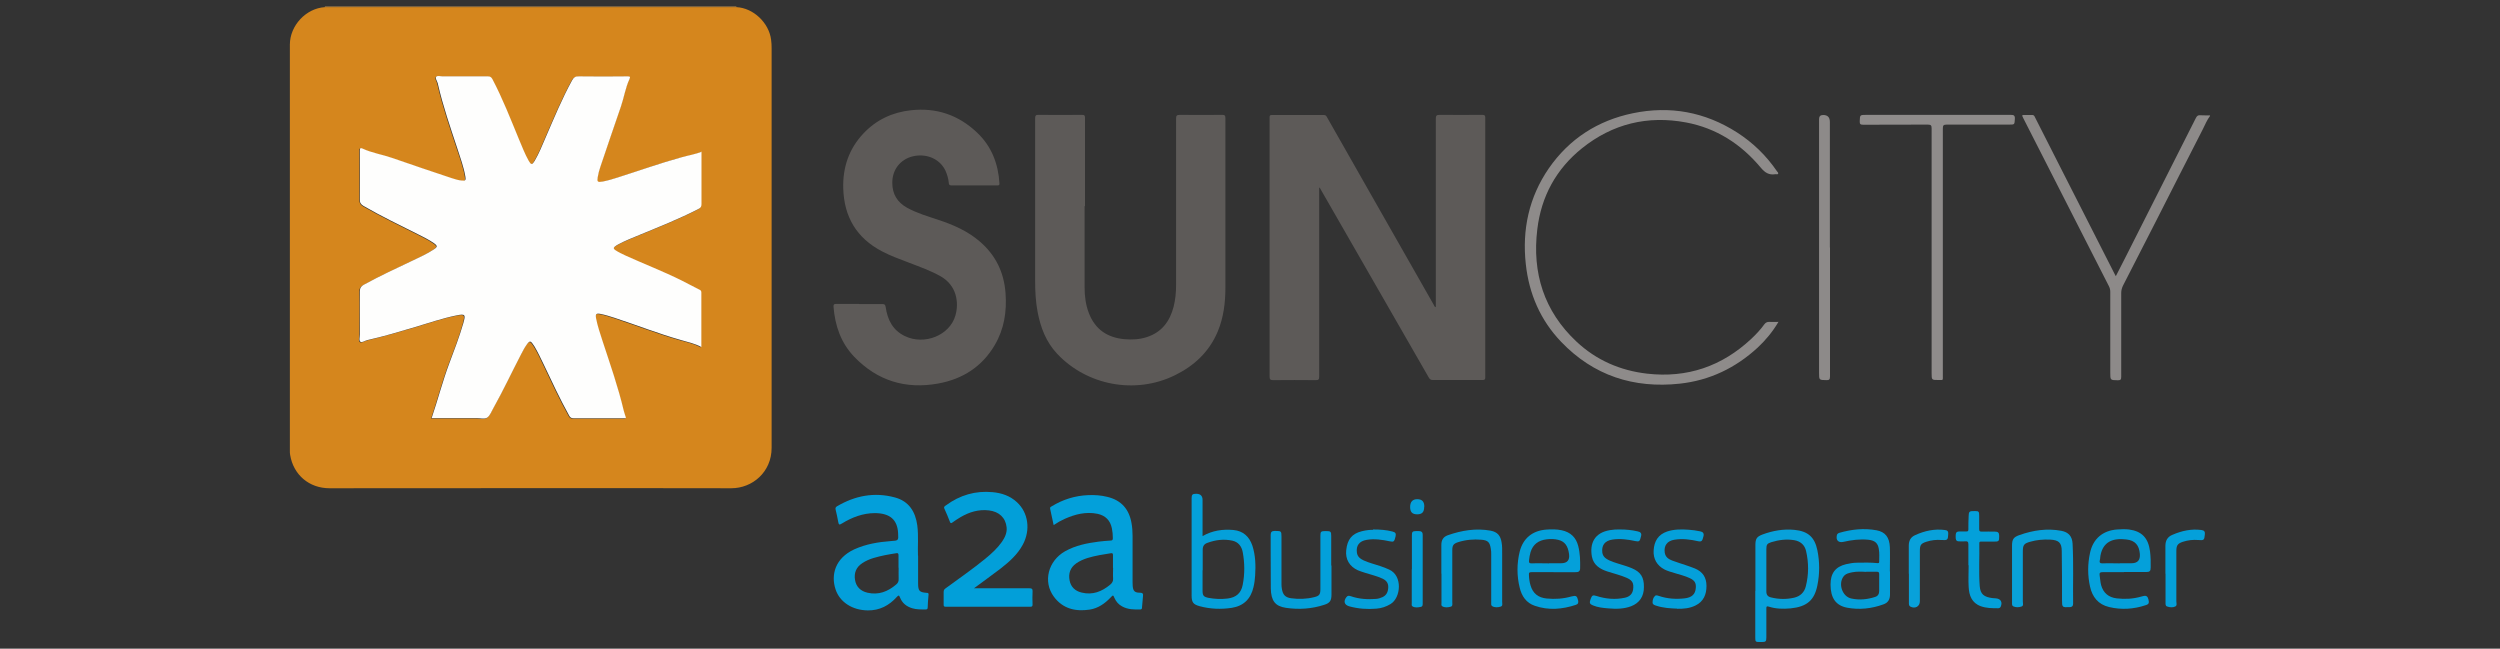 <?xml version="1.0" encoding="UTF-8"?>
<svg xmlns="http://www.w3.org/2000/svg" id="Livello_2" data-name="Livello 2" viewBox="0 0 185 48">
  <rect x="0" y="0" width="185" height="48" fill="#333333" stroke="none"/>
  <defs>
    <style>
      .cls-1 {
        fill: #d5861d;
      }

      .cls-1, .cls-2, .cls-3, .cls-4, .cls-5, .cls-6, .cls-7, .cls-8, .cls-9, .cls-10, .cls-11, .cls-12 {
        stroke-width: 0px;
      }

      .cls-2 {
        fill: #03a0da;
      }

      .cls-3 {
        fill: #5d5a58;
      }

      .cls-4 {
        fill: #dfa455;
      }

      .cls-5 {
        fill: #8d8a89;
      }

      .cls-6 {
        fill: #8f8c8b;
      }

      .cls-7 {
        fill: #fefefd;
      }

      .cls-8 {
        fill: #029fd9;
      }

      .cls-9 {
        fill: #04a0da;
      }

      .cls-10 {
        fill: #039fda;
      }

      .cls-11 {
        fill: #08a1da;
      }

      .cls-12 {
        fill: #8e8b8a;
      }
    </style>
  </defs>
  <path class="cls-5" d="M163.55,8.57c-.23.3-.37.65-.54.99-1.17,2.28-2.33,4.57-3.49,6.85-.8,1.57-1.6,3.14-2.41,4.71-.09.18-.14.36-.14.56,0,2.07,0,4.14,0,6.21,0,.2-.05.25-.25.25-.56-.01-.56,0-.56-.57,0-1.99,0-3.98,0-5.98,0-.15-.03-.27-.1-.41-2.11-4.13-4.22-8.27-6.32-12.4-.02-.05-.05-.1-.07-.15-.06-.1-.01-.12.08-.12.21,0,.43,0,.64,0,.15,0,.17.12.22.21.58,1.13,1.15,2.27,1.73,3.41,1.38,2.72,2.77,5.44,4.15,8.16.02.04.04.08.08.15.26-.52.52-1.02.77-1.51,1.72-3.4,3.44-6.81,5.16-10.21.08-.15.16-.21.33-.19.24.02.47,0,.71.01v.05Z"></path>
  <path class="cls-4" d="M24.04.53s0-.03,0-.04h30.45s0,.03,0,.04c-.16,0-.31,0-.47,0-9.85,0-19.7,0-29.55,0-.15,0-.3,0-.45,0Z"></path>
  <path class="cls-1" d="M24.04.53c.15,0,.3,0,.45,0,9.85,0,19.7,0,29.55,0,.16,0,.31,0,.47,0,1.23.06,2.39,1.15,2.55,2.4.03.21.04.42.04.64,0,9.86,0,19.72,0,29.57,0,1.8-1.43,2.99-2.98,2.99-9.91-.02-19.83,0-29.74,0-1.5,0-2.67-.99-2.91-2.47-.02-.1-.02-.2-.02-.31,0-10.02,0-20.03,0-30.05,0-1.41,1.2-2.69,2.59-2.77ZM51.91,11.25c-.5.21-1.02.29-1.52.42-1.6.43-3.16,1-4.74,1.5-.37.12-.74.23-1.12.3-.33.06-.4,0-.34-.32.05-.26.12-.52.2-.78.5-1.49,1.01-2.98,1.52-4.46.23-.67.33-1.38.63-2.02.09-.19.04-.22-.15-.21-1.2,0-2.4.01-3.59,0-.26,0-.39.08-.51.3-.74,1.36-1.33,2.78-1.94,4.19-.26.6-.5,1.21-.83,1.77-.17.3-.26.3-.43,0-.3-.51-.51-1.06-.73-1.61-.62-1.5-1.21-3.02-1.97-4.46-.08-.15-.16-.2-.33-.19-1.12,0-2.24,0-3.36,0-.16,0-.38-.08-.47.04-.07.1.08.28.11.44,0,.04.02.08.03.11.37,1.61.91,3.17,1.43,4.74.23.69.48,1.38.6,2.1.04.26,0,.31-.27.28-.26-.02-.51-.1-.75-.18-1.47-.5-2.95-1-4.42-1.5-.71-.25-1.47-.36-2.16-.68-.19-.09-.22-.04-.21.15,0,1.2.01,2.41,0,3.61,0,.24.07.36.27.48,1.33.77,2.71,1.43,4.08,2.12.38.19.76.38,1.11.62.3.2.29.29-.01.49-.47.3-.98.54-1.48.78-1.23.59-2.48,1.16-3.68,1.82-.21.12-.3.24-.29.49.02,1.06,0,2.13,0,3.19,0,.18-.09.44.04.54.12.09.33-.08.5-.12,1.19-.28,2.37-.62,3.55-.97,1.02-.31,2.02-.65,3.06-.86.64-.13.68-.07.51.56-.28,1.02-.67,2-1.04,2.98-.5,1.33-.85,2.71-1.31,4.06,1.1,0,2.2,0,3.31,0,.27,0,.6.1.81-.04.21-.14.31-.45.44-.68.74-1.3,1.37-2.66,2.05-3.98.15-.29.31-.59.51-.85.11-.14.21-.14.32,0,.06.08.11.15.16.23.26.43.48.89.69,1.34.61,1.28,1.2,2.56,1.89,3.8.07.13.15.19.31.19,1.24,0,2.47,0,3.71,0,.06,0,.12.03.18-.04-.05-.17-.12-.34-.16-.51-.4-1.76-1.01-3.45-1.57-5.16-.18-.55-.37-1.1-.48-1.68-.06-.32.01-.39.33-.33.36.07.7.18,1.04.29,1.63.54,3.24,1.17,4.9,1.64.51.14,1.03.25,1.52.52,0-1.38,0-2.71,0-4.04,0-.12-.07-.16-.15-.21-.44-.23-.87-.47-1.32-.68-1.35-.66-2.75-1.2-4.12-1.83-.27-.12-.54-.25-.79-.42-.13-.09-.14-.18,0-.27.07-.05.15-.09.22-.14.51-.27,1.04-.48,1.57-.7,1.47-.61,2.96-1.19,4.38-1.93.16-.09.22-.18.22-.36-.01-.75,0-1.5,0-2.24v-1.61Z"></path>
  <path class="cls-3" d="M97.62,13.91v.25c0,4.57,0,9.13,0,13.7,0,.21-.04.28-.27.27-1.04-.01-2.08-.01-3.12,0-.23,0-.28-.05-.28-.28,0-6.13,0-12.27,0-18.4,0-.26,0-.52,0-.78,0-.12.04-.16.16-.16,1.28,0,2.57,0,3.85,0,.12,0,.18.05.23.15,1.24,2.18,2.48,4.36,3.72,6.54,1.4,2.45,2.79,4.91,4.19,7.36.03.06.04.14.15.17,0-.09,0-.17,0-.26,0-4.56,0-9.12,0-13.68,0-.22.04-.29.28-.29,1.06.01,2.11,0,3.17,0,.16,0,.21.04.21.21,0,6.4,0,12.8,0,19.2,0,.16-.03.21-.2.21-1.23,0-2.46,0-3.69,0-.17,0-.23-.08-.3-.2-2.2-3.83-4.4-7.65-6.59-11.47-.49-.85-.98-1.7-1.47-2.56-.02,0-.03,0-.05,0Z"></path>
  <path class="cls-3" d="M80.26,15.26c0,2,0,4,0,6,0,.66.08,1.3.32,1.92.47,1.21,1.38,1.81,2.64,1.92.56.05,1.12.02,1.66-.16,1.1-.36,1.69-1.17,1.97-2.25.13-.52.18-1.06.18-1.59,0-4.1,0-8.2,0-12.31,0-.22.04-.29.28-.29,1.04.01,2.08.01,3.12,0,.19,0,.25.04.25.24,0,4.17,0,8.35,0,12.52,0,1.12-.13,2.23-.57,3.28-.63,1.5-1.75,2.54-3.19,3.24-2.91,1.42-6.49.75-8.7-1.61-.82-.88-1.22-1.94-1.44-3.1-.14-.75-.18-1.51-.18-2.28,0-4.01,0-8.01,0-12.02,0-.21.04-.28.27-.27,1.06.01,2.13.01,3.19,0,.19,0,.23.05.23.23,0,2.17,0,4.35,0,6.52,0,0-.01,0-.02,0Z"></path>
  <path class="cls-3" d="M63.59,22.5c.56,0,1.12,0,1.68,0,.16,0,.24.02.27.22.13.93.52,1.72,1.42,2.15,1.44.7,3.32-.05,3.74-1.52.28-.97.09-2.22-1.07-2.89-.75-.43-1.56-.71-2.36-1.02-.67-.26-1.36-.5-2-.84-1.89-.99-2.81-2.56-2.87-4.67-.04-1.55.42-2.91,1.49-4.05.95-1.01,2.14-1.57,3.51-1.72,1.88-.21,3.52.34,4.89,1.64,1.08,1.01,1.58,2.31,1.67,3.77,0,.12-.02.15-.14.15-1.14,0-2.29,0-3.43,0-.15,0-.17-.08-.18-.19-.03-.32-.12-.63-.26-.93-.42-.85-1.4-1.27-2.41-1.03-.93.23-1.52,1-1.51,1.97,0,.82.37,1.43,1.09,1.83.74.41,1.55.64,2.35.91,1.09.36,2.13.82,3.01,1.57,1.19,1.01,1.82,2.3,1.93,3.85.1,1.35-.1,2.64-.79,3.82-.94,1.61-2.38,2.53-4.19,2.86-2.41.44-4.51-.2-6.22-1.98-.98-1.02-1.42-2.3-1.53-3.7-.01-.17.04-.21.2-.21.57,0,1.13,0,1.7,0Z"></path>
  <path class="cls-12" d="M131.6,23.83c-.44.74-.95,1.35-1.54,1.9-1.63,1.5-3.55,2.42-5.75,2.66-3.41.37-6.39-.59-8.79-3.1-1.53-1.6-2.37-3.54-2.61-5.74-.28-2.56.23-4.95,1.7-7.09,1.52-2.19,3.62-3.54,6.22-4.08,2.75-.57,5.33-.1,7.71,1.42,1.18.76,2.17,1.72,2.96,2.88.04.05.12.11.08.18-.04.07-.13.02-.2.03-.47.08-.77-.11-1.08-.48-1.46-1.75-3.29-2.93-5.54-3.35-2.84-.53-5.43.1-7.69,1.91-1.92,1.54-3.02,3.57-3.31,6-.39,3.22.49,6.05,2.9,8.31,1.46,1.37,3.23,2.14,5.22,2.37,2.97.34,5.54-.54,7.72-2.58.35-.33.68-.68.96-1.07.1-.13.21-.19.38-.18.21.01.42,0,.68,0Z"></path>
  <path class="cls-2" d="M77.97,38.86c-.09-.42-.17-.82-.26-1.21-.03-.12.06-.15.13-.19.82-.5,1.71-.78,2.68-.82.48-.02.96.01,1.43.13,1.03.25,1.6.91,1.78,1.93.06.32.08.64.08.96,0,1.15,0,2.3,0,3.45,0,.09,0,.17.01.26.03.36.15.49.52.49.22,0,.27.07.24.27-.03.26-.04.53-.07.8,0,.07,0,.16-.12.17-.47.01-.93.01-1.36-.23-.26-.14-.44-.35-.56-.62-.1-.23-.1-.23-.28-.04-.43.45-.92.8-1.55.9-1.05.16-1.99-.06-2.65-.95-.83-1.11-.43-2.66.83-3.37.77-.43,1.62-.6,2.48-.71.3-.04.6-.06.89-.08.12,0,.16-.05.16-.17,0-.24-.02-.49-.07-.73-.12-.59-.47-.95-1.07-1.08-.85-.17-1.64.03-2.41.37-.29.13-.56.28-.84.47ZM82.36,42.02c0-.31,0-.63,0-.94,0-.13-.04-.16-.16-.14-.28.05-.56.09-.84.14-.6.12-1.2.25-1.72.61-.44.31-.59.75-.49,1.26.09.49.42.79.89.9.81.2,1.5-.07,2.12-.59.14-.12.22-.25.21-.44-.02-.27,0-.54,0-.8Z"></path>
  <path class="cls-10" d="M67.94,41.12c0,.78,0,1.42,0,2.06,0,.55.1.65.63.69.13,0,.16.04.14.17-.03.3-.05.6-.06.89,0,.09-.01.17-.14.17-.34,0-.68.01-1.01-.09-.42-.13-.74-.38-.9-.8-.07-.2-.13-.15-.24-.03-.57.63-1.27,1-2.14.99-1.14-.01-2.08-.61-2.39-1.56-.35-1.06-.04-2.3,1.39-2.96.86-.39,1.77-.54,2.7-.61.57-.04.57-.03.54-.58-.05-1-.6-1.48-1.71-1.49-.89,0-1.7.31-2.45.77-.18.11-.23.11-.27-.11-.05-.3-.12-.6-.19-.9-.03-.11-.02-.19.09-.26,1.34-.79,2.77-1.07,4.29-.66,1.04.28,1.52,1.05,1.66,2.07.1.79.02,1.59.05,2.24ZM66.49,42.01c0-.31,0-.61,0-.92,0-.14-.05-.18-.18-.15-.27.05-.54.08-.81.14-.59.13-1.18.25-1.7.6-.44.29-.61.71-.53,1.22.08.52.41.84.92.96.82.19,1.51-.08,2.13-.61.13-.11.19-.23.18-.41-.01-.27,0-.55,0-.83Z"></path>
  <path class="cls-8" d="M72.05,43.53c1.4,0,2.74,0,4.09,0,.21,0,.29.04.27.26-.02.31-.01.63,0,.94,0,.14-.04.17-.17.17-2.08,0-4.16,0-6.24,0-.13,0-.18-.03-.17-.17,0-.31,0-.61,0-.92,0-.13.04-.2.14-.27.99-.73,2-1.42,2.95-2.2.45-.37.88-.76,1.22-1.24.22-.32.39-.67.35-1.07-.07-.72-.56-1.17-1.31-1.26-.76-.09-1.45.12-2.1.5-.21.12-.41.26-.61.4-.08.06-.13.06-.17-.04-.13-.34-.27-.67-.42-1-.06-.14.05-.18.13-.24,1.02-.75,2.17-1.09,3.44-.97.67.06,1.29.27,1.8.74.85.78,1.02,2.06.44,3.14-.39.73-1,1.27-1.64,1.77-.64.49-1.3.96-2,1.48Z"></path>
  <path class="cls-6" d="M142.94,18.68c0-3.06,0-6.11,0-9.17,0-.22-.04-.29-.28-.29-1.59.01-3.18,0-4.78.01-.2,0-.27-.04-.26-.26.02-.46,0-.47.48-.47,3.56,0,7.12,0,10.69,0,.22,0,.32.03.31.29-.03.43,0,.43-.44.43-1.54,0-3.07,0-4.61,0-.24,0-.28.07-.28.29,0,6.09,0,12.19,0,18.28,0,.38.04.33-.32.33-.51,0-.51,0-.51-.5v-8.95Z"></path>
  <path class="cls-5" d="M135.42,18.32c0,3.18,0,6.36,0,9.54,0,.22-.06.28-.27.27-.54-.01-.54,0-.54-.55,0-6.26,0-12.51,0-18.77q0-.3.3-.3.5,0,.5.51v9.3Z"></path>
  <path class="cls-11" d="M129.9,43.73c0-1.13,0-2.27,0-3.4,0-.46.1-.62.53-.78.76-.28,1.55-.42,2.36-.34,1.01.1,1.5.54,1.7,1.53.17.85.17,1.71,0,2.56-.22,1.12-.78,1.6-1.99,1.72-.54.05-1.09.04-1.61-.13-.17-.05-.18,0-.18.14,0,.71,0,1.42,0,2.13,0,.31-.04.35-.36.35-.04,0-.08,0-.12,0-.32,0-.34-.02-.34-.33,0-1.15,0-2.3,0-3.45ZM130.71,42.2c0,.52,0,1.04,0,1.56,0,.26.1.39.35.45.57.14,1.14.15,1.7.02.45-.1.76-.39.87-.84.22-.87.22-1.75.02-2.61-.1-.45-.41-.73-.89-.81-.57-.09-1.13-.02-1.68.15-.31.1-.37.18-.37.51,0,.52,0,1.04,0,1.56Z"></path>
  <path class="cls-9" d="M88.99,39.67c.74-.42,1.5-.52,2.29-.45.71.07,1.16.48,1.39,1.14.24.73.26,1.48.21,2.24-.02.28-.05.56-.12.84-.2.87-.72,1.4-1.61,1.54-.79.12-1.59.09-2.37-.12-.48-.13-.6-.29-.6-.79,0-2.4,0-4.8,0-7.2,0-.27.06-.33.34-.33q.47,0,.47.46c0,.88,0,1.76,0,2.67ZM88.99,42.2c0,.51,0,1.02,0,1.53,0,.35.09.44.43.51.47.09.95.11,1.43.05.62-.08.99-.39,1.11-1.01.16-.81.15-1.63,0-2.43-.08-.42-.32-.74-.76-.84-.63-.14-1.25-.06-1.85.16-.26.09-.36.27-.35.54,0,.5,0,.99,0,1.49Z"></path>
  <path class="cls-9" d="M157.19,42.34c-.54,0-1.07,0-1.61,0-.16,0-.23.04-.21.21.04.25.05.5.11.74.16.59.56.92,1.16.99.61.07,1.21.04,1.8-.13.05-.02.11-.03.16-.04.21-.06.33.02.38.23.07.27.04.37-.19.44-.89.3-1.81.36-2.72.14-.8-.19-1.24-.74-1.41-1.52-.18-.82-.18-1.65,0-2.48.22-1.05.94-1.66,2.01-1.74.29-.02.58-.03.87,0,.96.13,1.43.63,1.56,1.61.05.4.06.8.05,1.2,0,.27-.07.34-.34.34-.54,0-1.09,0-1.63,0ZM156.86,41.68h.87q.67,0,.62-.68c-.05-.65-.35-1.01-1-1.08-.98-.12-1.73.15-1.92,1.21-.02.1-.01.21-.04.3-.05.19,0,.27.21.26.42-.02.83,0,1.25,0Z"></path>
  <path class="cls-9" d="M114.95,42.34c-.54,0-1.09,0-1.63,0-.15,0-.19.04-.18.19.01.27.04.53.12.79.17.59.57.91,1.2.97.62.06,1.22.02,1.82-.15.35-.09.42-.05.5.29.04.16,0,.28-.17.33-1,.33-2.02.42-3.03.07-.63-.21-.97-.71-1.12-1.33-.22-.89-.22-1.79,0-2.69.25-.98.94-1.54,1.96-1.62.39-.03.77-.03,1.15.05.65.14,1.06.53,1.22,1.17.14.54.15,1.09.14,1.64,0,.23-.13.3-.34.29-.54,0-1.09,0-1.63,0ZM114.62,41.68h.9q.68,0,.59-.68c-.08-.61-.32-.93-.79-1.05-.29-.07-.58-.08-.87-.04-.59.07-1.01.36-1.19.95-.06.2-.09.4-.11.6-.02.16.01.24.21.23.42-.02.85,0,1.27,0Z"></path>
  <path class="cls-9" d="M139.86,42.29c0,.57,0,1.13,0,1.7,0,.36-.14.61-.48.73-.87.32-1.78.42-2.69.25-.85-.16-1.23-.73-1.23-1.72,0-.83.36-1.31,1.15-1.5.27-.06.54-.11.82-.11.5-.01.99-.02,1.49.03.08,0,.14.01.14-.09,0-.32.03-.65-.03-.97-.07-.43-.3-.62-.78-.67-.63-.06-1.24.02-1.85.16-.36.08-.56-.13-.47-.5.02-.1.1-.14.18-.17.9-.26,1.82-.36,2.75-.19.65.12.96.52.99,1.25.02.6,0,1.2,0,1.79h0ZM138.1,42.32c-.35-.02-.69-.04-1.04.03-.24.05-.48.1-.64.31-.41.55-.09,1.49.58,1.63.59.13,1.19.07,1.77-.12.21-.07.29-.23.29-.44,0-.42,0-.83,0-1.25,0-.13-.05-.17-.16-.17-.27,0-.54,0-.8,0Z"></path>
  <path class="cls-11" d="M148.89,42.48c0-.69,0-1.39,0-2.08,0-.49.1-.65.56-.81,1-.35,2.03-.51,3.09-.31.53.1.8.41.83.94.08,1.49.02,2.97.04,4.46,0,.17-.08.24-.25.25-.02,0-.03,0-.05,0-.5.02-.52,0-.52-.5,0-1.21,0-2.42-.02-3.64,0-.64-.23-.83-.87-.86-.5-.02-.99.02-1.47.16-.46.13-.54.24-.54.72,0,1.24,0,2.47,0,3.71,0,.12.07.3-.09.36-.2.07-.42.08-.62-.01-.1-.05-.09-.17-.09-.28,0-.71,0-1.42,0-2.13Z"></path>
  <path class="cls-2" d="M98.53,41.85c0,.72,0,1.43,0,2.15,0,.45-.12.63-.55.76-.92.3-1.87.36-2.82.22-.8-.12-1.1-.52-1.12-1.43-.01-.9,0-1.8-.01-2.69,0-.43,0-.85,0-1.28,0-.21.09-.29.28-.29.03,0,.06,0,.09,0,.4,0,.43.02.43.42,0,1.18,0,2.36,0,3.54,0,.11.01.22.03.33.07.43.25.63.68.69.57.08,1.15.06,1.71-.08.38-.09.46-.2.46-.6,0-1.31,0-2.63,0-3.94,0-.32.04-.35.4-.35.36,0,.4.03.4.35,0,.73,0,1.46,0,2.2Z"></path>
  <path class="cls-10" d="M106.66,42.44c0-.7,0-1.4,0-2.1,0-.36.12-.6.47-.73,1.03-.36,2.09-.54,3.18-.34.51.1.73.37.81.88.05.27.04.55.04.82,0,1.19,0,2.38,0,3.57,0,.12.06.3-.11.35-.2.06-.43.08-.62-.03-.11-.06-.08-.2-.08-.31,0-1.18,0-2.36,0-3.54,0-.13,0-.27-.03-.4-.07-.48-.21-.63-.69-.67-.58-.05-1.16,0-1.73.18-.35.12-.43.23-.43.61,0,1.28,0,2.55,0,3.83,0,.13.05.3-.13.34-.2.05-.42.08-.62-.04-.08-.05-.05-.16-.05-.24,0-.72,0-1.45,0-2.17Z"></path>
  <path class="cls-9" d="M101.59,39.18c.57,0,1.01.04,1.44.15.24.06.29.14.24.37-.09.38-.13.42-.41.36-.57-.12-1.15-.21-1.73-.11-.54.09-.79.42-.72.94.04.31.25.46.5.58.39.18.82.28,1.23.42.22.07.44.16.66.26,1.01.45.87,2.09.1,2.55-.33.2-.67.31-1.04.34-.68.06-1.35.01-2.01-.17-.38-.11-.45-.38-.21-.69.09-.12.2-.1.32-.06.61.21,1.23.25,1.86.2.17-.01.32-.06.48-.13.31-.14.42-.4.43-.73.01-.31-.14-.5-.4-.63-.43-.21-.89-.3-1.34-.45-.17-.06-.35-.11-.51-.18-.63-.29-.93-.82-.86-1.48.08-.81.43-1.23,1.16-1.41.32-.08.64-.11.83-.1Z"></path>
  <path class="cls-9" d="M124.12,45.04c-.53-.02-1.05-.05-1.56-.22-.12-.04-.26-.07-.27-.23,0-.18.04-.36.18-.49.09-.09.2-.02.29,0,.62.21,1.25.25,1.89.18.55-.06.81-.31.84-.78.03-.36-.09-.55-.45-.72-.36-.17-.76-.26-1.14-.38-.25-.08-.5-.14-.73-.26-.56-.29-.84-.8-.8-1.41.04-.68.33-1.17,1-1.4.52-.17,1.05-.17,1.59-.13.29.02.58.06.86.12.19.04.29.14.24.35-.09.38-.14.43-.4.38-.58-.13-1.16-.21-1.76-.11-.53.09-.78.43-.71.95.05.33.28.49.55.59.34.13.68.23,1.03.35.22.08.45.15.66.24.57.24.85.66.85,1.29,0,.64-.22,1.16-.82,1.45-.43.21-.89.25-1.36.24Z"></path>
  <path class="cls-9" d="M119.89,39.18c.43,0,.86.04,1.29.14.19.04.32.12.26.35-.09.39-.13.43-.42.37-.56-.12-1.13-.2-1.71-.11-.55.09-.8.41-.74.95.04.32.27.47.52.59.39.18.8.27,1.21.41.16.05.31.11.46.17.66.28.9.67.89,1.4,0,.69-.33,1.17-.94,1.41-.55.21-1.13.21-1.7.16-.38-.03-.77-.07-1.13-.22-.25-.1-.28-.19-.17-.48.1-.27.16-.3.42-.22.69.22,1.4.29,2.12.13.32-.07.55-.26.6-.61.06-.45-.04-.66-.45-.85-.47-.21-.97-.32-1.45-.48-.56-.18-1.03-.48-1.15-1.1-.17-.96.17-1.77,1.34-1.96.25-.04.5-.06.75-.05Z"></path>
  <path class="cls-2" d="M145.66,41.81c0-.51,0-1.02,0-1.53,0-.18-.06-.24-.23-.22-.16.01-.31,0-.47,0-.24,0-.24-.18-.24-.35,0-.18-.01-.37.24-.38.18,0,.36,0,.54,0,.13,0,.16-.04.16-.16,0-.33,0-.66.02-.99.01-.34.05-.37.49-.36.26,0,.29.04.29.36,0,.32,0,.65,0,.97,0,.14.03.19.18.19.33-.01.66,0,.99,0,.22,0,.31.08.31.31,0,.42-.01.43-.44.43-.29,0-.58,0-.87,0-.08,0-.16-.02-.16.11.02,1.06-.05,2.13.03,3.19.05.6.32.8.95.88.09.01.17.01.26.02.35.03.49.29.34.62-.04.08-.11.11-.19.11-.43,0-.87,0-1.28-.15-.67-.24-.87-.8-.9-1.44-.03-.53,0-1.05,0-1.58,0,0,0,0,0,0Z"></path>
  <path class="cls-11" d="M141.25,42.46c0-.69,0-1.39,0-2.08,0-.36.13-.63.47-.78.7-.32,1.43-.48,2.2-.38.19.02.26.1.25.29-.02.45-.05.48-.5.45-.38-.03-.76.01-1.12.13-.4.13-.48.24-.48.67,0,1.24,0,2.49,0,3.73,0,.39-.35.58-.7.4-.12-.06-.11-.18-.11-.29,0-.72,0-1.43,0-2.15Z"></path>
  <path class="cls-9" d="M160.24,42.46c0-.69,0-1.37,0-2.06,0-.39.15-.67.51-.82.69-.3,1.4-.46,2.16-.36.2.03.27.12.25.31-.04.44-.06.47-.5.43-.38-.03-.75.01-1.12.13-.4.13-.49.27-.49.69,0,1.24,0,2.47,0,3.71,0,.13.07.32-.08.39-.19.09-.4.07-.6,0-.13-.04-.12-.17-.12-.28,0-.72,0-1.43,0-2.15Z"></path>
  <path class="cls-9" d="M104.48,42.12c0-.83,0-1.67,0-2.5,0-.27.04-.31.31-.32.07,0,.14,0,.21,0,.19,0,.29.09.28.29,0,.28,0,.55,0,.83,0,1.39,0,2.78,0,4.18,0,.12.02.28-.14.31-.21.04-.42.08-.62-.04-.08-.05-.05-.16-.05-.24,0-.83,0-1.67,0-2.5Z"></path>
  <path class="cls-9" d="M105.39,37.5c0,.39-.15.56-.52.56-.36,0-.52-.17-.52-.54,0-.38.18-.58.52-.58.36,0,.53.17.53.56Z"></path>
  <path class="cls-7" d="M51.91,11.25v1.61c0,.75,0,1.5,0,2.24,0,.18-.05.28-.22.36-1.42.74-2.91,1.32-4.38,1.93-.53.22-1.07.43-1.57.7-.08.04-.15.09-.22.14-.13.09-.13.18,0,.27.25.17.52.29.79.42,1.37.62,2.77,1.16,4.12,1.83.44.22.88.46,1.32.68.09.04.15.09.15.21,0,1.33,0,2.66,0,4.04-.5-.27-1.02-.37-1.52-.52-1.66-.47-3.26-1.1-4.9-1.64-.34-.11-.69-.22-1.04-.29-.32-.06-.39,0-.33.33.11.57.3,1.12.48,1.68.56,1.71,1.16,3.41,1.57,5.16.04.17.11.34.16.51-.05.06-.12.04-.18.04-1.24,0-2.47,0-3.71,0-.16,0-.24-.06-.31-.19-.69-1.24-1.28-2.52-1.89-3.8-.22-.45-.43-.91-.69-1.34-.05-.08-.11-.16-.16-.23-.1-.15-.21-.14-.32,0-.2.26-.36.55-.51.85-.69,1.33-1.32,2.68-2.05,3.98-.14.24-.24.54-.44.68-.21.14-.53.04-.81.04-1.1,0-2.21,0-3.31,0,.46-1.35.81-2.73,1.31-4.06.37-.99.75-1.97,1.04-2.98.18-.63.13-.69-.51-.56-1.04.21-2.05.56-3.06.86-1.17.35-2.35.7-3.55.97-.17.04-.39.21-.5.12-.13-.1-.04-.35-.04-.54,0-1.06,0-2.13,0-3.19,0-.25.08-.37.29-.49,1.2-.66,2.44-1.23,3.68-1.82.5-.24,1.01-.47,1.48-.78.31-.2.31-.28.01-.49-.35-.24-.73-.43-1.11-.62-1.37-.69-2.75-1.35-4.08-2.12-.2-.12-.28-.24-.27-.48.01-1.2,0-2.41,0-3.61,0-.19.03-.23.21-.15.69.32,1.44.43,2.16.68,1.47.51,2.95,1.01,4.42,1.5.25.08.49.16.75.18.27.03.31-.02.27-.28-.12-.72-.38-1.41-.6-2.1-.52-1.57-1.06-3.13-1.43-4.74,0-.04-.02-.08-.03-.11-.04-.15-.19-.34-.11-.44.09-.12.31-.04.47-.04,1.12,0,2.24,0,3.36,0,.16,0,.25.05.33.19.76,1.44,1.35,2.96,1.97,4.46.23.54.44,1.1.73,1.61.17.3.25.3.43,0,.33-.56.57-1.17.83-1.77.61-1.41,1.2-2.84,1.94-4.19.12-.22.25-.31.51-.3,1.2.02,2.4.01,3.59,0,.19,0,.23.03.15.21-.3.64-.4,1.35-.63,2.02-.51,1.49-1.02,2.97-1.52,4.46-.09.25-.15.51-.2.78-.06.33,0,.38.34.32.38-.07.75-.18,1.12-.3,1.58-.5,3.14-1.06,4.74-1.5.5-.14,1.01-.22,1.52-.42Z"></path>
</svg>
